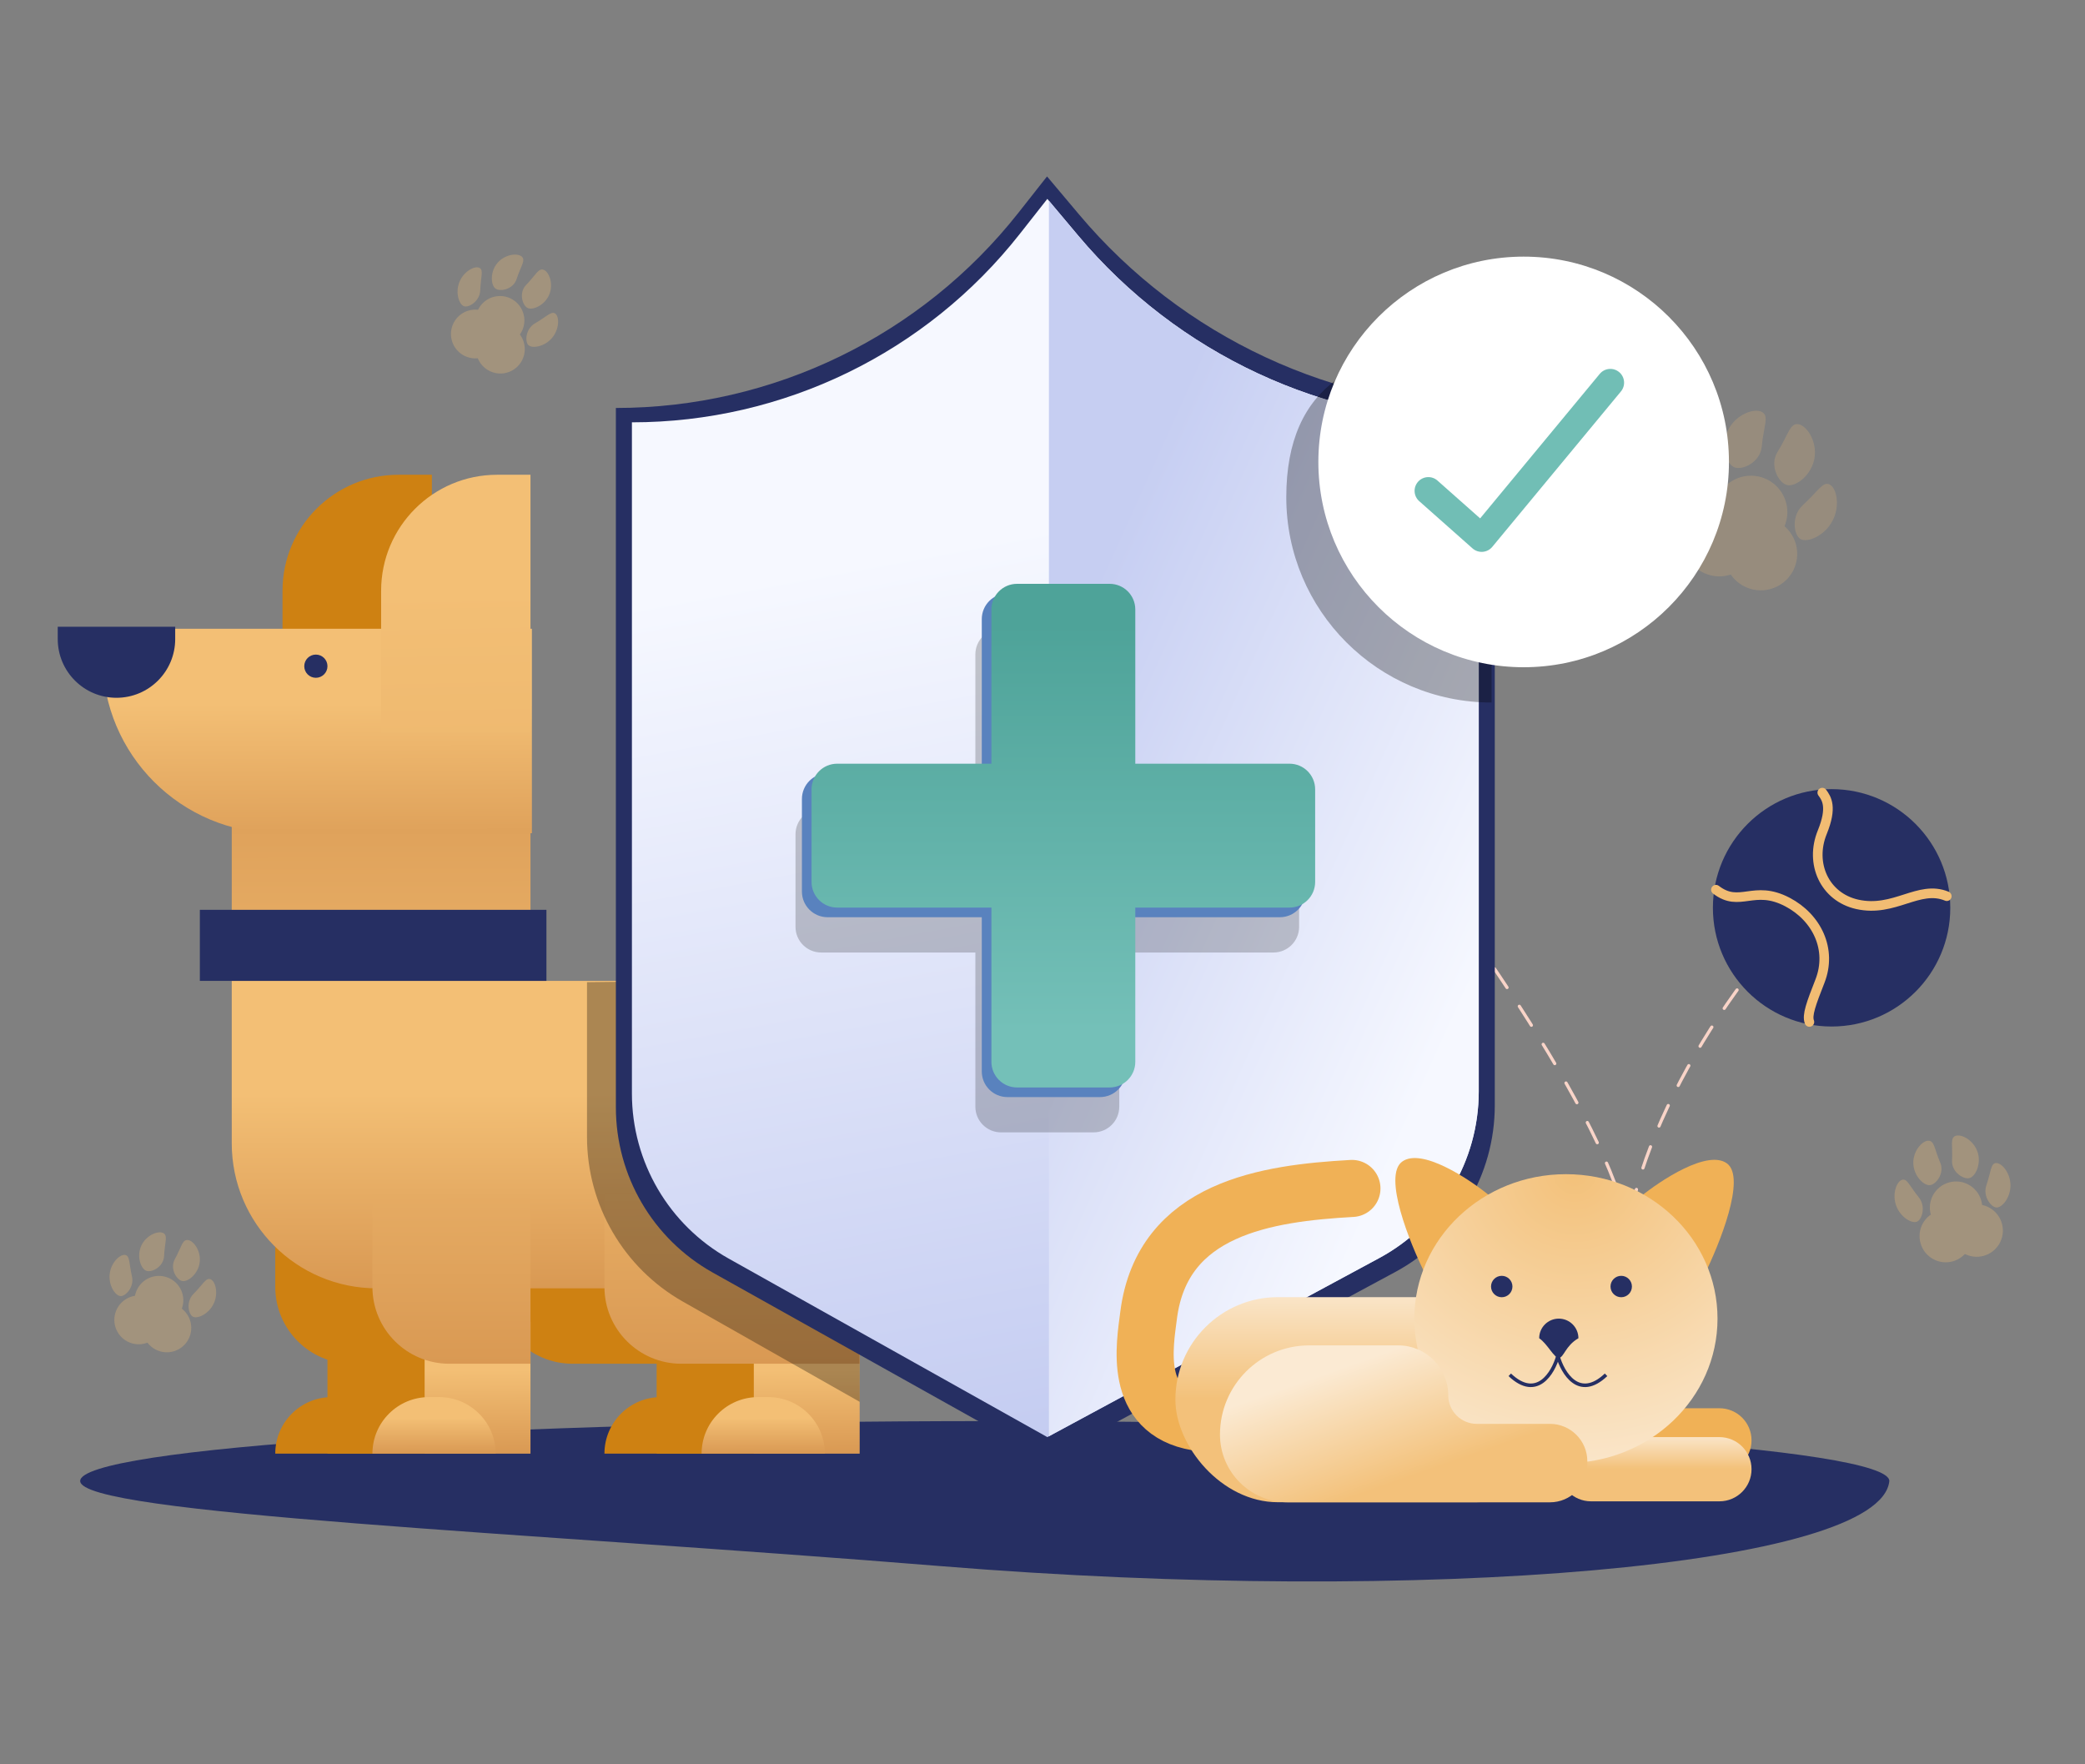 <?xml version="1.0" encoding="UTF-8"?> <svg xmlns="http://www.w3.org/2000/svg" width="650" height="550" viewBox="0 0 650 550" fill="none"><rect x="0" y="0" width="650" height="550" fill="#808080" stroke="none"/><path d="M293.428 488.226C444.23 500.492 586.361 488.226 589 461.68C589 451.364 463.757 443 309.262 443C154.767 443 25 451.364 25 461.68C25 471.997 164.492 477.739 293.428 488.226Z" fill="#262F63"></path><g opacity="0.3"><circle cx="49.552" cy="405.345" r="7.604" transform="rotate(15.881 49.552 405.345)" fill="#F3BF75"></circle><path d="M41.15 397.942C41.912 401.204 39.121 404.211 37.506 404.03C35.891 403.848 33.79 400.704 34.188 397.16C34.586 393.617 37.331 391.016 38.946 391.197C40.561 391.378 40.181 393.79 41.15 397.942Z" fill="#F3BF75"></path><path d="M51.154 391.576C50.999 394.967 47.163 396.859 45.51 396.115C43.857 395.371 42.563 391.618 44.027 388.366C45.491 385.115 49.158 383.596 50.812 384.34C52.465 385.085 51.352 387.259 51.154 391.576Z" fill="#F3BF75"></path><path d="M60.291 403.387C57.926 405.759 58.716 409.786 60.185 410.482C61.654 411.178 65.095 409.61 66.622 406.388C68.149 403.165 67.184 399.509 65.715 398.813C64.247 398.117 63.301 400.368 60.291 403.387Z" fill="#F3BF75"></path><path d="M54.502 392.528C52.849 395.494 55.114 399.121 56.911 399.359C58.709 399.596 61.784 397.086 62.251 393.551C62.718 390.016 60.399 386.794 58.602 386.556C56.804 386.319 56.606 388.753 54.502 392.528Z" fill="#F3BF75"></path><circle cx="43.246" cy="411.457" r="7.604" transform="rotate(15.881 43.246 411.457)" fill="#F3BF75"></circle><circle cx="52.022" cy="413.954" r="7.604" transform="rotate(15.881 52.022 413.954)" fill="#F3BF75"></circle></g><g opacity="0.2"><circle cx="545.852" cy="159.648" r="11.36" transform="rotate(18.616 545.852 159.648)" fill="#F3BF75"></circle><path d="M533.842 148.001C534.746 152.923 530.366 157.212 527.969 156.827C525.572 156.441 522.661 151.599 523.507 146.339C524.353 141.079 528.636 137.394 531.033 137.779C533.431 138.165 532.691 141.737 533.842 148.001Z" fill="#F3BF75"></path><path d="M549.224 139.214C548.75 144.265 542.892 146.815 540.478 145.586C538.064 144.357 536.401 138.665 538.817 133.917C541.234 129.169 546.815 127.164 549.229 128.393C551.643 129.622 549.828 132.787 549.224 139.214Z" fill="#F3BF75"></path><path d="M562.017 157.492C558.319 160.864 559.211 166.929 561.353 168.072C563.495 169.215 568.743 167.121 571.251 162.421C573.76 157.721 572.58 152.196 570.438 151.052C568.296 149.909 566.724 153.201 562.017 157.492Z" fill="#F3BF75"></path><path d="M554.152 140.874C551.474 145.182 554.595 150.757 557.261 151.239C559.926 151.722 564.695 148.195 565.643 142.953C566.591 137.711 563.361 132.738 560.696 132.255C558.03 131.773 557.56 135.391 554.152 140.874Z" fill="#F3BF75"></path><circle cx="536.005" cy="168.319" r="11.36" transform="rotate(18.616 536.005 168.319)" fill="#F3BF75"></circle><circle cx="548.924" cy="172.671" r="11.36" transform="rotate(18.616 548.924 172.671)" fill="#F3BF75"></circle></g><g opacity="0.3"><circle cx="155.877" cy="99.882" r="7.604" transform="rotate(31.12 155.877 99.882)" fill="#F3BF75"></circle><path d="M149.717 90.531C149.595 93.878 146.111 96.046 144.6 95.447C143.09 94.847 141.889 91.261 143.205 87.947C144.52 84.632 147.852 82.845 149.363 83.444C150.874 84.043 149.872 86.27 149.717 90.531Z" fill="#F3BF75"></path><path d="M161.042 87.018C160.001 90.25 155.803 91.067 154.403 89.914C153.004 88.761 152.742 84.801 155.009 82.048C157.277 79.296 161.214 78.794 162.614 79.947C164.013 81.1 162.368 82.905 161.042 87.018Z" fill="#F3BF75"></path><path d="M166.753 100.816C163.848 102.483 163.552 106.576 164.786 107.633C166.02 108.691 169.753 108.083 172.073 105.375C174.394 102.667 174.423 98.886 173.189 97.828C171.955 96.77 170.451 98.694 166.753 100.816Z" fill="#F3BF75"></path><path d="M164.022 88.817C161.647 91.244 162.879 95.339 164.551 96.041C166.223 96.742 169.85 95.129 171.23 91.841C172.609 88.552 171.219 84.834 169.547 84.133C167.875 83.431 167.044 85.728 164.022 88.817Z" fill="#F3BF75"></path><circle cx="148.186" cy="104.121" r="7.604" transform="rotate(31.12 148.186 104.121)" fill="#F3BF75"></circle><circle cx="155.998" cy="108.837" r="7.604" transform="rotate(31.12 155.998 108.837)" fill="#F3BF75"></circle></g><g opacity="0.3"><circle cx="609.799" cy="376.469" r="8.167" transform="rotate(-10.107 609.799 376.469)" fill="#F3BF75"></circle><path d="M598.203 373.275C600.474 376.066 599.195 380.283 597.55 380.868C595.905 381.454 592.397 379.406 591.113 375.798C589.83 372.189 591.256 368.386 592.901 367.801C594.546 367.216 595.313 369.723 598.203 373.275Z" fill="#F3BF75"></path><path d="M604.866 362.421C606.312 365.768 603.499 369.4 601.553 369.46C599.606 369.519 596.591 366.505 596.474 362.676C596.357 358.848 599.183 355.656 601.13 355.596C603.076 355.537 603.025 358.16 604.866 362.421Z" fill="#F3BF75"></path><path d="M619.246 369.524C618.079 372.928 620.737 376.443 622.483 376.424C624.228 376.405 626.813 373.271 626.771 369.441C626.729 365.612 624.076 362.536 622.33 362.555C620.585 362.574 620.731 365.193 619.246 369.524Z" fill="#F3BF75"></path><path d="M608.546 361.765C608.346 365.406 612.24 367.842 614.087 367.225C615.934 366.609 617.722 362.738 616.509 359.105C615.296 355.472 611.541 353.453 609.694 354.07C607.846 354.687 608.801 357.13 608.546 361.765Z" fill="#F3BF75"></path><circle cx="606.587" cy="385.337" r="8.167" transform="rotate(-10.107 606.587 385.337)" fill="#F3BF75"></circle><circle cx="616.236" cy="383.618" r="8.167" transform="rotate(-10.107 616.236 383.618)" fill="#F3BF75"></circle></g><path d="M424 246C450.333 277.333 502 349 507.5 383.5C512.5 346.5 546.6 292 581 268" stroke="#F9D4C8" stroke-linecap="round" stroke-dasharray="7 7"></path><circle r="37" transform="matrix(-1 0 0 1 571 283)" fill="#262F63"></circle><path d="M568.098 247.088C569.428 248.902 571.29 251.586 568.098 259.422C564.108 269.216 568.824 279.632 578.98 281.912C590.588 284.518 598.206 275.745 606.912 279.373" stroke="#F1BC73" stroke-width="3" stroke-linecap="round"></path><path d="M564.08 318.581C563.264 316.484 564.645 312.818 567.373 305.853C571.228 296.005 566.436 286.017 557.216 281.186C546.678 275.665 542.415 283.108 534.944 277.351" stroke="#F1BC73" stroke-width="3" stroke-linecap="round"></path><rect x="72.249" y="245.649" width="93.128" height="60.127" fill="url(#paint0_linear)"></rect><path d="M88.072 184.166C88.072 164.192 104.265 148 124.239 148H134.637V228.47H88.072V184.166Z" fill="#CE8112"></path><path d="M32 196H165.816V259.743H86.702C56.491 259.743 32 235.252 32 205.042V196Z" fill="url(#paint1_linear)"></path><path d="M229.573 231.635C229.573 222.147 237.265 214.456 246.752 214.456V320.695H229.573V231.635Z" fill="url(#paint2_linear)"></path><path d="M85.812 372.231H135.089V425.125H109.772C96.539 425.125 85.812 414.397 85.812 401.165V372.231Z" fill="#CE8112"></path><rect x="102.087" y="412.015" width="33.002" height="41.139" fill="#CE8112"></rect><path d="M85.812 453.154C85.812 443.416 93.706 435.523 103.443 435.523H106.607C116.345 435.523 124.239 443.416 124.239 453.154H85.812Z" fill="#CE8112"></path><path d="M154.528 372.231H237.711V425.125H178.488C165.255 425.125 154.528 414.397 154.528 401.165V372.231Z" fill="#CE8112"></path><rect x="204.709" y="412.015" width="33.002" height="41.139" fill="#CE8112"></rect><path d="M188.434 453.154C188.434 443.416 196.328 435.523 206.065 435.523H209.23C218.967 435.523 226.861 443.416 226.861 453.154H188.434Z" fill="#CE8112"></path><path d="M72.249 305.776H222.792C247.76 305.776 268 326.016 268 350.984V401.617H117.457C92.49 401.617 72.249 381.376 72.249 356.409V305.776Z" fill="url(#paint3_linear)"></path><path d="M118.814 184.166C118.814 164.192 135.006 148 154.98 148H165.378V228.47H118.814V184.166Z" fill="url(#paint4_linear)"></path><rect x="62.304" y="283.624" width="108.047" height="22.152" fill="#262F63"></rect><rect x="132.376" y="412.015" width="33.002" height="41.139" fill="url(#paint5_linear)"></rect><path d="M116.101 372.231H165.378V425.125H140.062C126.829 425.125 116.101 414.397 116.101 401.165V372.231Z" fill="url(#paint6_linear)"></path><path d="M116.101 453.154C116.101 443.416 123.995 435.523 133.732 435.523H136.897C146.634 435.523 154.528 443.416 154.528 453.154H116.101Z" fill="url(#paint7_linear)"></path><rect x="234.998" y="412.015" width="33.002" height="41.139" fill="url(#paint8_linear)"></rect><path d="M188.434 372.231H268V425.125H212.394C199.161 425.125 188.434 414.397 188.434 401.165V372.231Z" fill="url(#paint9_linear)"></path><path d="M218.723 453.154C218.723 443.416 226.617 435.523 236.354 435.523H239.519C249.256 435.523 257.15 443.416 257.15 453.154H218.723Z" fill="url(#paint10_linear)"></path><path d="M18 195.373H54.618V199.215C54.618 209.327 46.421 217.524 36.309 217.524C26.197 217.524 18 209.327 18 199.215V195.373Z" fill="#262F63"></path><circle cx="98.47" cy="207.674" r="3.617" fill="#262F63"></circle><path d="M183 306.18L268 305.18V437L212.902 405.764C194.421 395.287 183 375.683 183 354.438V306.18Z" fill="black" fill-opacity="0.3"></path><path d="M192 127.18C240.968 127.18 287.234 104.732 317.538 66.267L326.415 55L336.396 66.859C368.581 105.104 416.015 127.18 466 127.18V344.578C466 366.28 454.086 386.23 434.98 396.521L326.415 455L222.197 396.703C203.551 386.273 192 366.577 192 345.212V127.18Z" fill="#262F63"></path><path d="M197 131.654C244.176 131.654 288.744 110.008 317.912 72.929L326.509 62L336.17 73.497C367.15 110.366 412.843 131.654 461 131.654V340.235C461 361.923 449.101 381.863 430.013 392.161L326.509 448L227.163 392.342C208.536 381.906 197 362.221 197 340.87V131.654Z" fill="url(#paint11_linear)"></path><path fill-rule="evenodd" clip-rule="evenodd" d="M327 447.736L430.013 392.161C449.101 381.863 461 361.924 461 340.235V131.654C412.843 131.654 367.15 110.366 336.17 73.497L327 62.584V447.736Z" fill="url(#paint12_linear)"></path><path opacity="0.2" fill-rule="evenodd" clip-rule="evenodd" d="M312.071 196C307.653 196 304.071 199.582 304.071 204V252.071L256 252.071C251.582 252.071 248 255.653 248 260.071V288.929C248 293.347 251.582 296.929 256 296.929H304.071V345C304.071 349.418 307.653 353 312.071 353H340.929C345.347 353 348.929 349.418 348.929 345V296.929H397C401.418 296.929 405 293.347 405 288.929V260.071C405 255.653 401.418 252.071 397 252.071L348.929 252.071V204C348.929 199.582 345.347 196 340.929 196H312.071Z" fill="black"></path><path fill-rule="evenodd" clip-rule="evenodd" d="M314.071 185C309.653 185 306.071 188.582 306.071 193V241.071L258 241.071C253.582 241.071 250 244.653 250 249.071V277.929C250 282.347 253.582 285.929 258 285.929H306.071V334C306.071 338.418 309.653 342 314.071 342H342.929C347.347 342 350.929 338.418 350.929 334V285.929H399C403.418 285.929 407 282.347 407 277.929V249.071C407 244.653 403.418 241.071 399 241.071L350.929 241.071V193C350.929 188.582 347.347 185 342.929 185H314.071Z" fill="#5982BE"></path><path fill-rule="evenodd" clip-rule="evenodd" d="M317.071 182C312.653 182 309.071 185.582 309.071 190V238.071L261 238.071C256.582 238.071 253 241.653 253 246.071V274.929C253 279.347 256.582 282.929 261 282.929H309.071V331C309.071 335.418 312.653 339 317.071 339H345.929C350.347 339 353.929 335.418 353.929 331V282.929H402C406.418 282.929 410 279.347 410 274.929V246.071C410 241.653 406.418 238.071 402 238.071L353.929 238.071V190C353.929 185.582 350.347 182 345.929 182H317.071Z" fill="url(#paint13_linear)"></path><path opacity="0.3" fill-rule="evenodd" clip-rule="evenodd" d="M465 219V179C465 175.581 465.275 172.159 465.739 168.767L495.327 133.024C496.838 131.199 496.583 128.496 494.758 126.985C492.934 125.475 490.23 125.73 488.72 127.554L469.698 150.533C470.375 148.072 471.072 145.666 471.749 143.328C477.616 123.07 481.98 108 459 108C423.654 108 401 119.654 401 155C401 190.346 429.654 219 465 219Z" fill="black"></path><circle cx="475" cy="144" r="64" fill="white"></circle><path fill-rule="evenodd" clip-rule="evenodd" d="M504.758 115.985C506.583 117.496 506.838 120.199 505.327 122.024L465.213 170.483C464.471 171.378 463.398 171.934 462.239 172.024C461.08 172.113 459.935 171.729 459.065 170.958L442.444 156.23C440.672 154.659 440.508 151.949 442.079 150.176C443.65 148.403 446.36 148.24 448.133 149.811L461.434 161.597L498.72 116.554C500.23 114.73 502.934 114.475 504.758 115.985Z" fill="#71BEB5"></path><path d="M373.101 443.308C353.086 439.972 356.888 419.326 358.09 409.951C362.367 376.594 394.968 371.962 421.468 370.479" stroke="#F0B156" stroke-width="17.79" stroke-linecap="round"></path><rect x="366.429" y="404.364" width="125.644" height="63.934" rx="31.967" fill="url(#paint14_linear)"></rect><path d="M538.406 362.696C532.402 358.248 517.743 367.885 511.165 373.259L531.179 397.72C536.09 387.899 544.41 367.143 538.406 362.696Z" fill="#F0B156"></path><path d="M486 449.007C486 443.48 490.48 439 496.007 439H536.035C541.562 439 546.042 443.48 546.042 449.007C546.042 454.534 541.562 459.014 536.035 459.014H496.007C490.48 459.014 486 454.534 486 449.007Z" fill="#F0B156"></path><path d="M486 458.007C486 452.48 490.48 448 496.007 448H536.035C541.562 448 546.042 452.48 546.042 458.007C546.042 463.534 541.562 468.014 536.035 468.014H496.007C490.48 468.014 486 463.534 486 458.007Z" fill="url(#paint15_linear)"></path><path d="M437.095 362.14C443.099 357.692 457.757 367.329 464.336 372.703L444.322 397.164C439.411 387.343 431.09 366.587 437.095 362.14Z" fill="#F0B156"></path><ellipse cx="488.181" cy="411.063" rx="47.255" ry="45.032" fill="url(#paint16_radial)"></ellipse><path fill-rule="evenodd" clip-rule="evenodd" d="M435.923 419.402H408.125C392.773 419.402 380.328 431.848 380.328 447.2C380.328 458.867 389.786 468.326 401.454 468.326L448.153 468.326H483.178C489.626 468.326 494.853 463.099 494.853 456.651V455.539C494.853 449.091 489.626 443.864 483.178 443.864H460.384C455.472 443.864 451.489 439.882 451.489 434.969C451.489 426.372 444.52 419.402 435.923 419.402Z" fill="url(#paint17_linear)"></path><circle cx="468.167" cy="401.056" r="3.336" fill="#262F63"></circle><circle cx="505.416" cy="401.056" r="3.336" fill="#262F63"></circle><path d="M485.68 422.738C484.197 428.02 479.12 436.581 470.669 428.575" stroke="#262F63" stroke-width="1.112"></path><path d="M485.68 422.738C487.162 428.02 492.24 436.581 500.69 428.575" stroke="#262F63" stroke-width="1.112"></path><path d="M492.073 417.179C488 419.5 487.5 423.294 485.958 423.294C484.415 423.294 482.5 419 479.842 417.179C479.842 413.801 482.58 411.063 485.958 411.063C489.335 411.063 492.073 413.801 492.073 417.179Z" fill="#262F63"></path><defs><linearGradient id="paint0_linear" x1="119" y1="365" x2="118.839" y2="225" gradientUnits="userSpaceOnUse"><stop stop-color="#F3BF75"></stop><stop offset="1" stop-color="#D99953"></stop></linearGradient><linearGradient id="paint1_linear" x1="98.823" y1="219.427" x2="98.994" y2="271.5" gradientUnits="userSpaceOnUse"><stop stop-color="#F3BF75"></stop><stop offset="1" stop-color="#D99953"></stop></linearGradient><linearGradient id="paint2_linear" x1="238.163" y1="214.456" x2="238.163" y2="320.695" gradientUnits="userSpaceOnUse"><stop stop-color="#F9D4C8"></stop><stop offset="1" stop-color="#F6BFAE"></stop></linearGradient><linearGradient id="paint3_linear" x1="170" y1="341" x2="170.125" y2="401.617" gradientUnits="userSpaceOnUse"><stop stop-color="#F3BF75"></stop><stop offset="1" stop-color="#D99953"></stop></linearGradient><linearGradient id="paint4_linear" x1="137.5" y1="183.5" x2="144.141" y2="503.956" gradientUnits="userSpaceOnUse"><stop stop-color="#F3BF75"></stop><stop offset="1" stop-color="#D99953"></stop></linearGradient><linearGradient id="paint5_linear" x1="148.856" y1="427.134" x2="148.992" y2="453.153" gradientUnits="userSpaceOnUse"><stop stop-color="#F3BF75"></stop><stop offset="1" stop-color="#D99953"></stop></linearGradient><linearGradient id="paint6_linear" x1="141" y1="313" x2="141.14" y2="425.124" gradientUnits="userSpaceOnUse"><stop stop-color="#F3BF75"></stop><stop offset="1" stop-color="#D99953"></stop></linearGradient><linearGradient id="paint7_linear" x1="135.29" y1="442.003" x2="135.312" y2="453.154" gradientUnits="userSpaceOnUse"><stop stop-color="#F3BF75"></stop><stop offset="1" stop-color="#D99953"></stop></linearGradient><linearGradient id="paint8_linear" x1="251.478" y1="427.134" x2="251.614" y2="453.153" gradientUnits="userSpaceOnUse"><stop stop-color="#F3BF75"></stop><stop offset="1" stop-color="#D99953"></stop></linearGradient><linearGradient id="paint9_linear" x1="228" y1="320.5" x2="228.351" y2="425.124" gradientUnits="userSpaceOnUse"><stop stop-color="#F3BF75"></stop><stop offset="1" stop-color="#D99953"></stop></linearGradient><linearGradient id="paint10_linear" x1="237.912" y1="442.003" x2="237.934" y2="453.154" gradientUnits="userSpaceOnUse"><stop stop-color="#F3BF75"></stop><stop offset="1" stop-color="#D99953"></stop></linearGradient><linearGradient id="paint11_linear" x1="278" y1="173" x2="329" y2="448" gradientUnits="userSpaceOnUse"><stop stop-color="#F6F8FF"></stop><stop offset="1" stop-color="#C4CCF1"></stop></linearGradient><linearGradient id="paint12_linear" x1="316" y1="237.5" x2="461" y2="303" gradientUnits="userSpaceOnUse"><stop stop-color="#C6CEF2"></stop><stop offset="1" stop-color="#F6F8FF"></stop></linearGradient><linearGradient id="paint13_linear" x1="331.391" y1="321.246" x2="331.391" y2="194.741" gradientUnits="userSpaceOnUse"><stop stop-color="#74C0B8"></stop><stop offset="1" stop-color="#4EA399"></stop></linearGradient><linearGradient id="paint14_linear" x1="429" y1="399.5" x2="429" y2="436" gradientUnits="userSpaceOnUse"><stop stop-color="#FBEAD3"></stop><stop offset="1" stop-color="#F3C17A"></stop></linearGradient><linearGradient id="paint15_linear" x1="515.901" y1="446.477" x2="515.901" y2="457.904" gradientUnits="userSpaceOnUse"><stop stop-color="#FBEAD3"></stop><stop offset="1" stop-color="#F3C17A"></stop></linearGradient><radialGradient id="paint16_radial" cx="0" cy="0" r="1" gradientUnits="userSpaceOnUse" gradientTransform="translate(491 366) rotate(89.719) scale(102.001 107.038)"><stop stop-color="#F3C17A"></stop><stop offset="1" stop-color="#FBEAD3"></stop></radialGradient><linearGradient id="paint17_linear" x1="425" y1="424" x2="438" y2="461" gradientUnits="userSpaceOnUse"><stop stop-color="#FBEAD3"></stop><stop offset="1" stop-color="#F3C17A"></stop></linearGradient></defs></svg> 